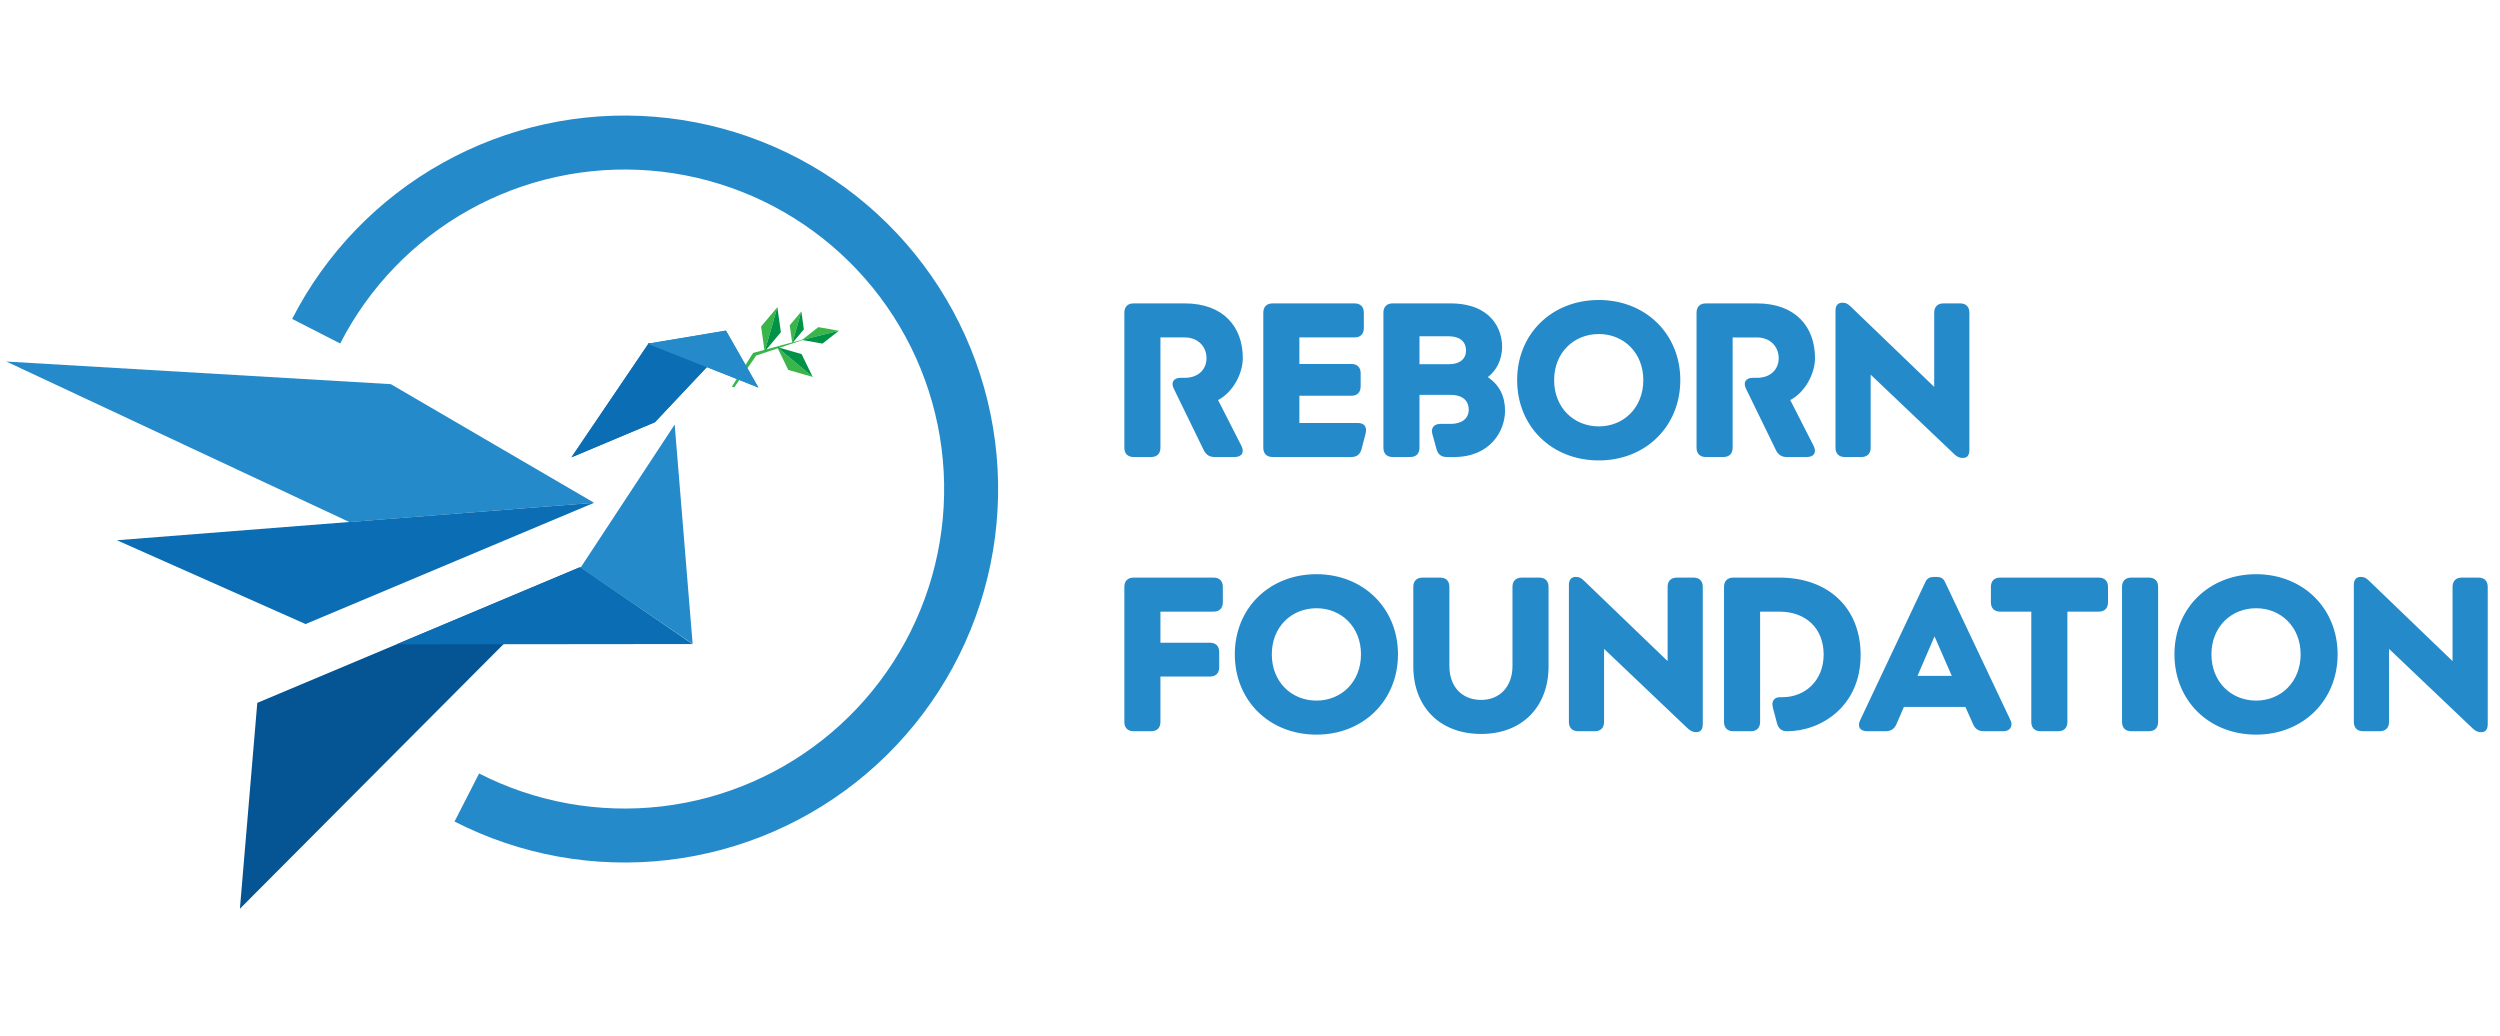 <svg fill="none" height="548" viewBox="0 0 1322 548" width="1322" xmlns="http://www.w3.org/2000/svg"><path d="m398.237 186.631-11.236 17.85 1.256.36 11.624-16.832 28.072-9.398z" fill="#39b54a"/><path d="m411.064 162.44-6.724 23.449-1.872-13.225z" fill="#39b54a"/><path d="m404.34 185.889 6.724-23.449 1.872 13.225z" fill="#009245"/><path d="m423.747 164.716-4.803 16.75-1.338-9.447z" fill="#39b54a"/><path d="m418.945 181.465 4.803-16.749 1.337 9.447z" fill="#009245"/><path d="m443.591 174.906-19.526 4.869 8.676-6.793z" fill="#39b54a"/><path d="m424.064 179.775 19.525-4.868-8.676 6.792z" fill="#009245"/><path d="m410.966 183.553 18.794 15.771-12.917-3.69z" fill="#39b54a"/><path d="m429.761 199.323-18.794-15.77 12.917 3.69z" fill="#009245"/><path d="m3.35 191.181 203.311 11.957 107.486 62.729-129.411 10.185z" fill="#248aca"/><path d="m61.822 285.676 252.324-19.809-152.567 64.133z" fill="#0b6db4"/><path d="m136.052 371.672 170.821-71.807-180.012 180.68z" fill="#055594"/><path d="m209.664 340.728 97.24-40.876 59.271 40.716z" fill="#0b6db4"/><path d="m356.769 224.511-49.761 75.673 59.256 40.347z" fill="#248aca"/><path d="m343.049 181.523-40.878 60.313 44.133-18.551 40.591-43.09z" fill="#0b6db4"/><path d="m343.049 181.523-40.878 60.313 44.133-18.551 40.591-43.09z" fill="#0b6db4"/><g fill="#248aca"><path d="m383.885 174.818-41.346 6.92 58.516 23.219z"/><path d="m383.885 174.818-41.346 6.92 58.516 23.219z"/><path d="m154.49 168.645c17.792-34.775 45.496-63.493 79.609-82.522 34.113-19.029 73.103-27.516 112.039-24.386s76.07 17.735 106.705 41.97c30.636 24.234 53.397 57.008 65.406 94.178 12.008 37.171 12.725 77.067 2.059 114.644-10.665 37.578-32.235 71.149-61.98 96.467-29.745 25.319-66.33 41.249-105.129 45.776-38.798 4.526-78.068-2.554-112.843-20.346l13-25.408c29.75 15.22 63.344 21.277 96.536 17.405s64.49-17.5 89.937-39.16c25.446-21.66 43.898-50.38 53.023-82.527 9.124-32.147 8.511-66.278-1.762-98.076-10.273-31.799-29.745-59.837-55.954-80.569-26.208-20.732-57.975-33.227-91.285-35.904-33.309-2.678-66.665 4.582-95.848 20.861-29.183 16.28-52.884 40.847-68.105 70.597z"/><path d="m599.476 241.675c-3.12 0-4.92-1.8-4.92-4.92v-71.4c0-3.12 1.8-4.92 4.92-4.92h27c20.4 0 30.72 12.36 30.72 28.92 0 7.92-4.92 17.88-13.08 22.2l12.36 24.24c1.68 3.36.24 5.88-3.6 5.88h-10.56c-2.76 0-4.56-1.2-5.76-3.6l-15.84-32.52c-1.68-3.36-.12-5.76 3.6-5.76h2.16c7.08 0 11.52-4.32 11.52-10.44 0-6-4.44-10.92-11.52-10.92h-12.84v58.32c0 3.12-1.8 4.92-4.92 4.92zm120.517-4.2c-.72 2.76-2.52 4.2-5.4 4.2h-41.64c-3.12 0-4.92-1.8-4.92-4.92v-71.4c0-3.12 1.8-4.92 4.92-4.92h43.32c3.12 0 4.92 1.8 4.92 4.92v8.16c0 3.12-1.8 4.92-4.92 4.92h-29.16v14.04h27.48c3.12 0 4.92 1.8 4.92 4.92v6.96c0 3.12-1.8 4.92-4.92 4.92h-27.48v14.4h30.84c3.48 0 5.04 2.04 4.2 5.52zm16.475 4.2c-3.12 0-4.92-1.8-4.92-4.92v-71.4c0-3.12 1.8-4.92 4.92-4.92h30.36c22.2 0 27.48 14.16 27.48 22.8 0 7.56-3.36 12.96-7.56 16.2 6.12 4.08 9.12 10.08 9.12 17.76 0 10.56-7.68 24.48-27 24.48h-3.84c-2.88 0-4.68-1.44-5.4-4.2l-2.16-7.8c-.96-3.48.84-5.52 4.32-5.52h5.28c5.88 0 9.6-2.76 9.6-7.56 0-5.04-3.72-7.8-9.6-7.8h-16.44v27.96c0 3.12-1.8 4.92-4.92 4.92zm14.16-49.08h15.6c5.52 0 9-2.64 9-7.2 0-4.92-3.48-7.56-9-7.56h-15.6zm94.84 50.88c-24.84 0-43.2-17.88-43.2-42.48 0-24.48 18.36-42.36 43.2-42.36 24.6 0 43.08 17.88 43.08 42.36 0 24.6-18.48 42.48-43.08 42.48zm-23.64-42.48c0 14.64 10.44 24.48 23.64 24.48 13.08 0 23.52-9.84 23.52-24.48 0-14.52-10.44-24.36-23.52-24.36-13.2 0-23.64 9.84-23.64 24.36zm80.226 40.68c-3.12 0-4.92-1.8-4.92-4.92v-71.4c0-3.12 1.8-4.92 4.92-4.92h27c20.4 0 30.72 12.36 30.72 28.92 0 7.92-4.92 17.88-13.08 22.2l12.36 24.24c1.68 3.36.24 5.88-3.6 5.88h-10.56c-2.76 0-4.56-1.2-5.76-3.6l-15.84-32.52c-1.68-3.36-.12-5.76 3.6-5.76h2.16c7.08 0 11.52-4.32 11.52-10.44 0-6-4.44-10.92-11.52-10.92h-12.84v58.32c0 3.12-1.8 4.92-4.92 4.92zm135.996.48c-1.92 0-3-.48-4.68-2.04l-44.159-42v38.64c0 3.12-1.8 4.92-4.92 4.92h-8.76c-3.12 0-4.92-1.8-4.92-4.92v-72.48c0-3.12 1.68-4.2 3.6-4.2s2.76.48 4.44 2.04l44.159 42.48v-39.24c0-3.12 1.8-4.92 4.92-4.92h8.76c3.12 0 4.92 1.8 4.92 4.92v72.6c0 3.12-1.44 4.2-3.36 4.2z"/><path d="m599.476 386.675c-3.12 0-4.92-1.8-4.92-4.92v-71.4c0-3.12 1.8-4.92 4.92-4.92h42.24c3.12 0 4.92 1.8 4.92 4.92v8.16c0 3.12-1.8 4.92-4.92 4.92h-28.08v16.44h26.16c3.12 0 4.92 1.8 4.92 4.92v8.04c0 3.12-1.8 4.92-4.92 4.92h-26.16v24c0 3.12-1.8 4.92-4.92 4.92zm96.695 1.8c-24.84 0-43.2-17.88-43.2-42.48 0-24.48 18.36-42.36 43.2-42.36 24.6 0 43.08 17.88 43.08 42.36 0 24.6-18.48 42.48-43.08 42.48zm-23.64-42.48c0 14.64 10.44 24.48 23.64 24.48 13.08 0 23.52-9.84 23.52-24.48 0-14.52-10.44-24.36-23.52-24.36-13.2 0-23.64 9.84-23.64 24.36zm110.706 42.12c-22.08 0-35.88-14.52-35.88-35.76v-42c0-3.12 1.8-4.92 4.92-4.92h9.24c3.12 0 4.92 1.8 4.92 4.92v41.88c0 10.56 6.36 17.88 16.8 17.88 10.08 0 16.56-7.32 16.56-17.88v-41.88c0-3.12 1.8-4.92 4.92-4.92h9.24c3.12 0 4.92 1.8 4.92 4.92v42c0 21.24-13.8 35.76-35.64 35.76zm113.837-.96c-1.92 0-3-.48-4.68-2.04l-44.16-42v38.64c0 3.12-1.8 4.92-4.92 4.92h-8.76c-3.12 0-4.92-1.8-4.92-4.92v-72.48c0-3.12 1.68-4.2 3.6-4.2s2.76.48 4.44 2.04l44.16 42.48v-39.24c0-3.12 1.8-4.92 4.92-4.92h8.76c3.12 0 4.92 1.8 4.92 4.92v72.6c0 3.12-1.44 4.2-3.36 4.2zm19.511-.48c-3.12 0-4.92-1.8-4.92-4.92v-71.4c0-3.12 1.8-4.92 4.92-4.92h24.36c26.04 0 42.96 16.2 42.96 40.92 0 27.36-21.12 40.32-38.88 40.32h-.12c-2.76 0-4.44-1.44-5.16-3.96l-2.28-8.64c-.84-3.36.84-5.4 3.72-5.4h1.44c11.52 0 21.72-8.4 21.72-22.56 0-13.8-9.36-22.68-23.4-22.68h-10.2v58.32c0 3.12-1.8 4.92-4.92 4.92zm70.753 0c-3.72 0-5.28-2.4-3.72-5.76l34.442-72.96c1.08-2.28 2.16-2.88 5.28-2.88s4.2.6 5.28 2.88l34.56 72.96c1.32 2.76 0 5.76-3.72 5.76h-10.44c-2.76 0-4.56-1.2-5.64-3.72l-4.08-9.12h-32.52l-3.96 9.12c-1.08 2.52-3.002 3.72-5.762 3.72zm26.642-29.28h18.12l-9.12-20.88zm65.09 29.28c-3.12 0-4.92-1.8-4.92-4.92v-58.32h-16.44c-3.12 0-4.92-1.8-4.92-4.92v-8.16c0-3.12 1.8-4.92 4.92-4.92h52.08c3.12 0 4.92 1.8 4.92 4.92v8.16c0 3.12-1.8 4.92-4.92 4.92h-16.56v58.32c0 3.12-1.8 4.92-4.92 4.92zm47.98 0c-3.12 0-4.92-1.8-4.92-4.92v-71.4c0-3.12 1.8-4.92 4.92-4.92h9.24c3.12 0 4.92 1.8 4.92 4.92v71.4c0 3.12-1.8 4.92-4.92 4.92zm66 1.8c-24.84 0-43.2-17.88-43.2-42.48 0-24.48 18.36-42.36 43.2-42.36 24.6 0 43.08 17.88 43.08 42.36 0 24.6-18.48 42.48-43.08 42.48zm-23.64-42.48c0 14.64 10.44 24.48 23.64 24.48 13.08 0 23.52-9.84 23.52-24.48 0-14.52-10.44-24.36-23.52-24.36-13.2 0-23.64 9.84-23.64 24.36zm142.74 41.16c-1.92 0-3-.48-4.68-2.04l-44.16-42v38.64c0 3.12-1.8 4.92-4.92 4.92h-8.76c-3.12 0-4.92-1.8-4.92-4.92v-72.48c0-3.12 1.68-4.2 3.6-4.2s2.76.48 4.44 2.04l44.16 42.48v-39.24c0-3.12 1.8-4.92 4.92-4.92h8.76c3.12 0 4.92 1.8 4.92 4.92v72.6c0 3.12-1.44 4.2-3.36 4.2z"/></g></svg>